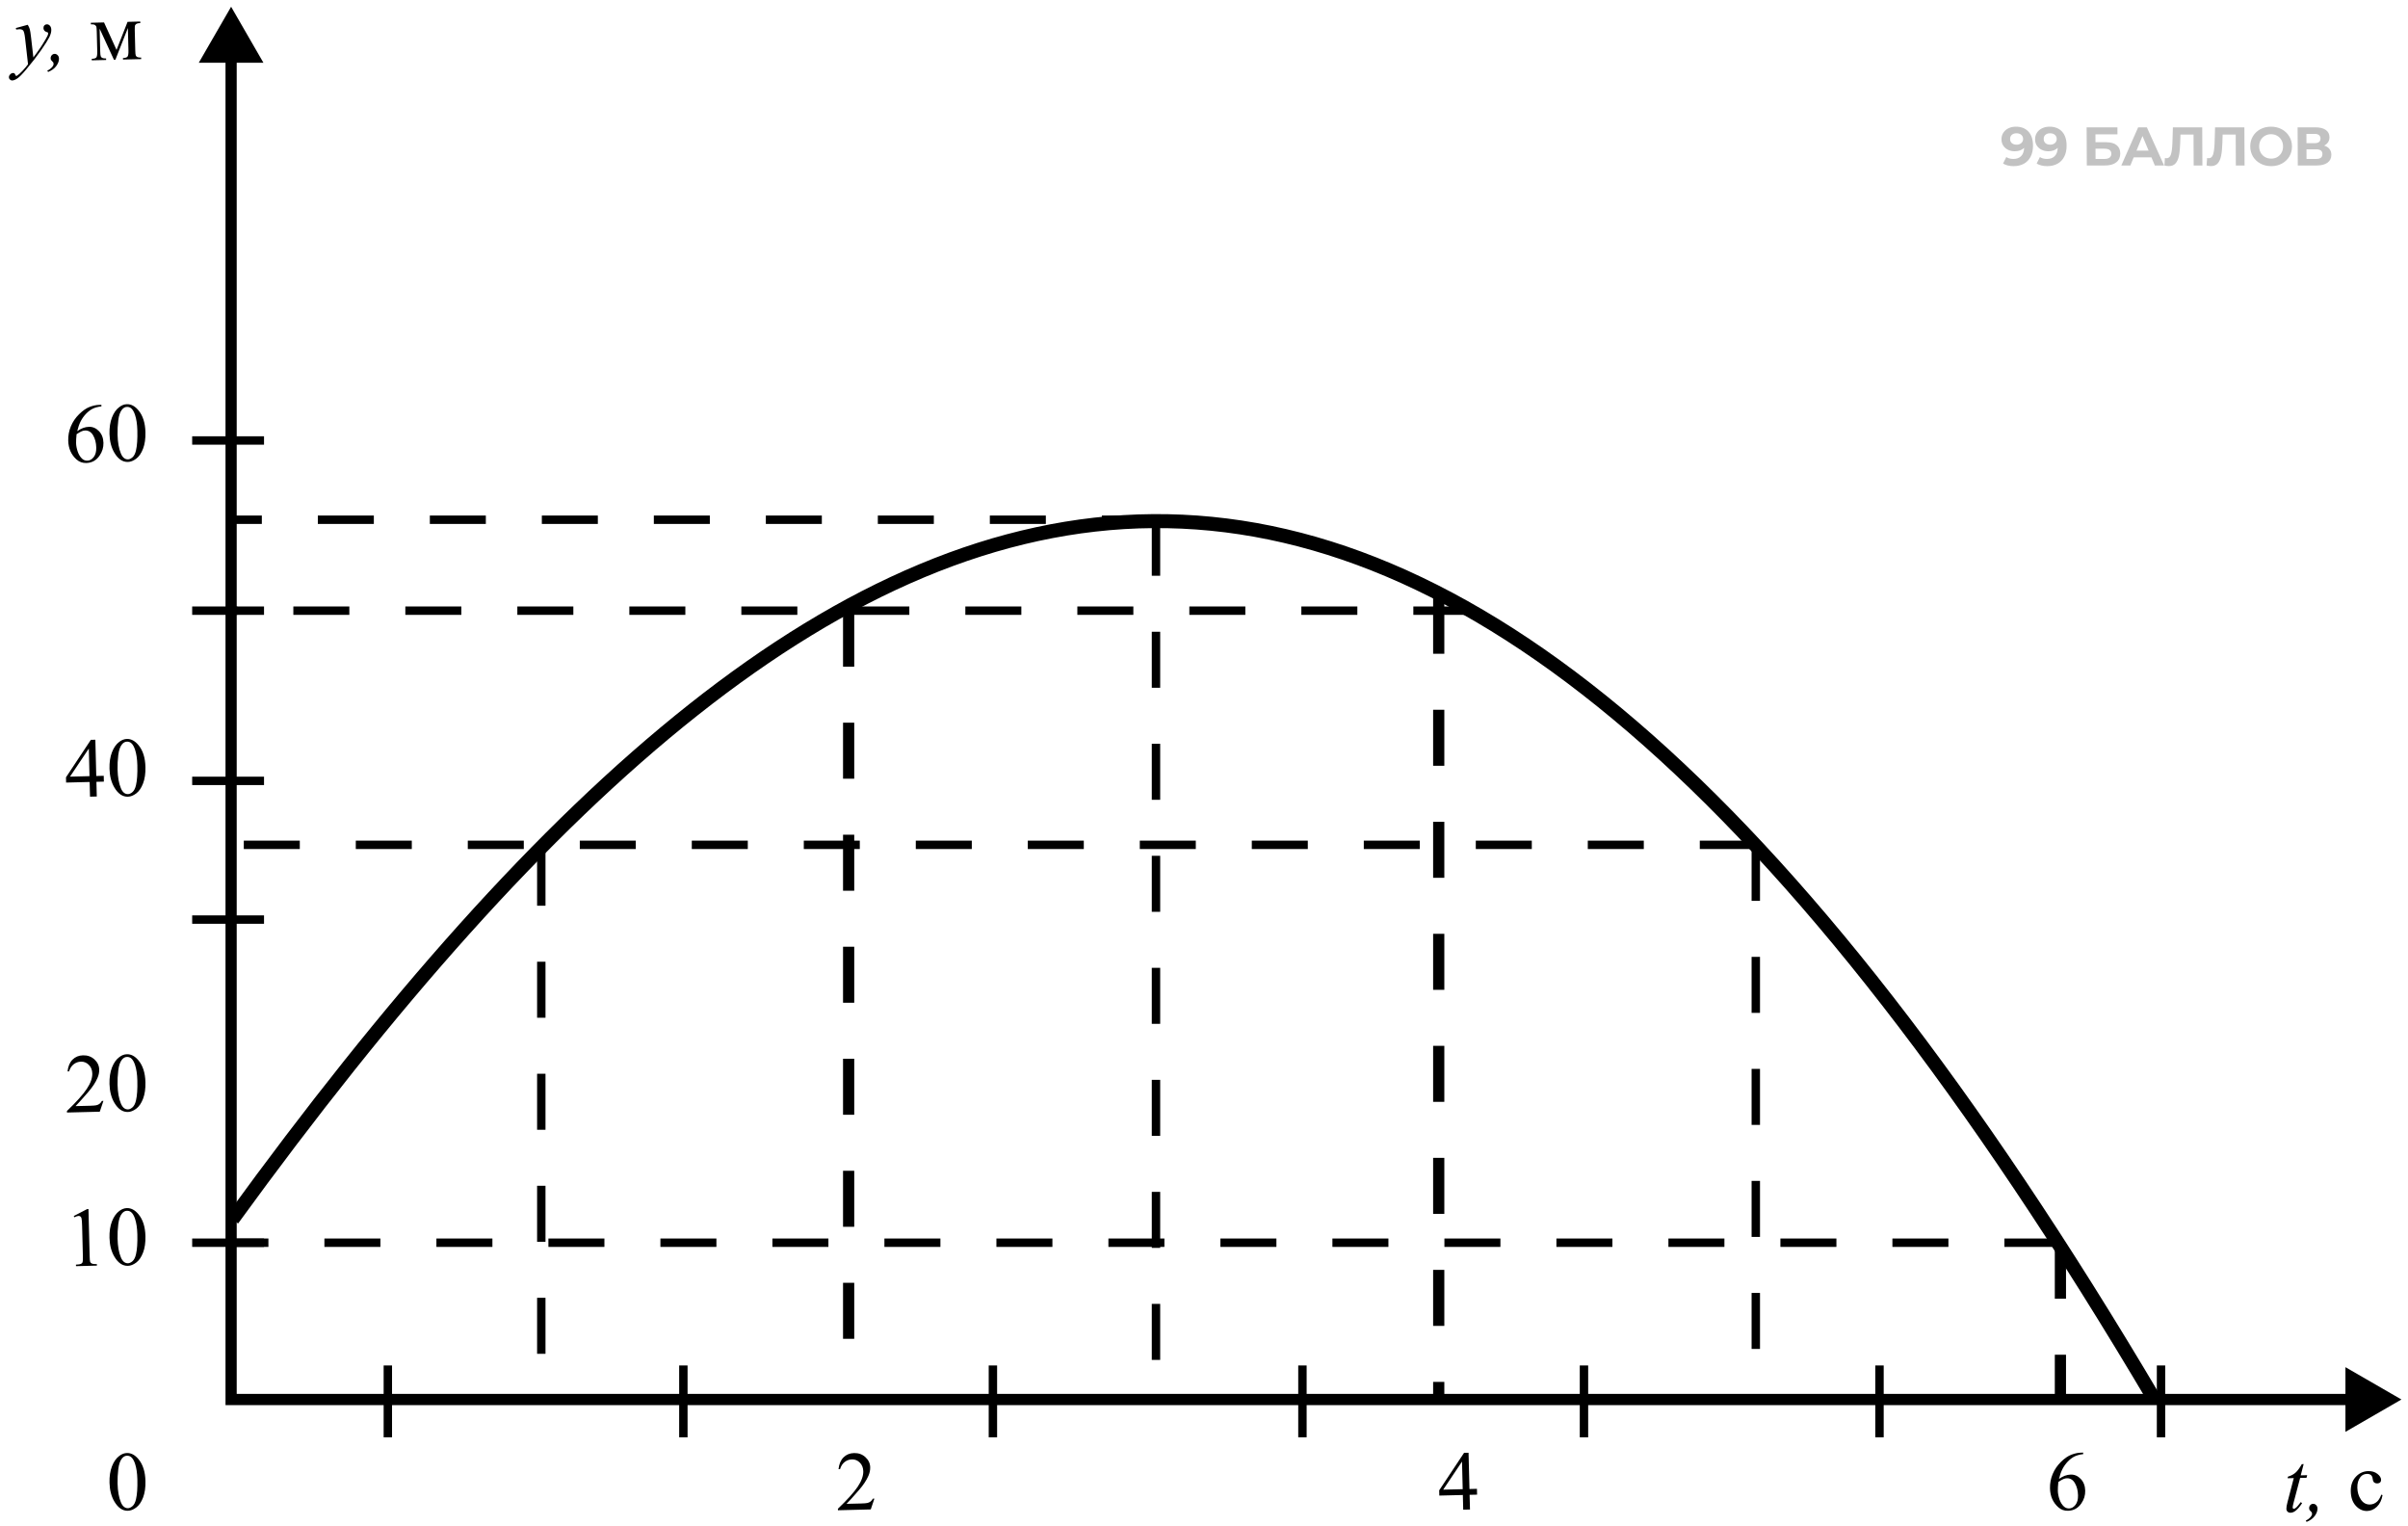 <svg width="172" height="109" viewBox="0 0 172 109" fill="none" xmlns="http://www.w3.org/2000/svg">
<path d="M13.727 31.457H18.859" stroke="black" stroke-width="0.6"/>
<path d="M13.727 43.611H18.859" stroke="black" stroke-width="0.6"/>
<path d="M13.727 55.766H18.859" stroke="black" stroke-width="0.6"/>
<path d="M13.727 65.672H18.859" stroke="black" stroke-width="0.6"/>
<path d="M13.727 88.748H18.859" stroke="black" stroke-width="0.6"/>
<path d="M27.703 97.514L27.703 102.646" stroke="black" stroke-width="0.6"/>
<path d="M48.812 97.514L48.812 102.646" stroke="black" stroke-width="0.6"/>
<path d="M70.922 97.514L70.922 102.646" stroke="black" stroke-width="0.6"/>
<path d="M93.031 97.514L93.031 102.646" stroke="black" stroke-width="0.6"/>
<path d="M113.141 97.514L113.141 102.646" stroke="black" stroke-width="0.6"/>
<path d="M134.25 97.514L134.25 102.646" stroke="black" stroke-width="0.6"/>
<path d="M154.359 97.514L154.359 102.646" stroke="black" stroke-width="0.6"/>
<path d="M38.664 60.682V99.877" stroke="black" stroke-width="0.6" stroke-dasharray="4 4"/>
<path d="M60.617 43.611L60.617 99.877" stroke="black" stroke-width="0.8" stroke-dasharray="4 4"/>
<path d="M82.57 37.117L82.57 100.031" stroke="black" stroke-width="0.6" stroke-dasharray="4 4"/>
<path d="M102.766 42.688L102.766 100.08" stroke="black" stroke-width="0.8" stroke-dasharray="4 4"/>
<path d="M125.414 60.334L125.414 100.08" stroke="black" stroke-width="0.6" stroke-dasharray="4 4"/>
<path d="M147.172 88.748L147.172 100.08" stroke="black" stroke-width="0.8" stroke-dasharray="4 4"/>
<path d="M16.508 0.482L14.198 4.482H18.817L16.508 0.482ZM16.508 99.945H16.108V100.345H16.508V99.945ZM171.531 99.945L167.531 97.636V102.255L171.531 99.945ZM16.108 4.082V99.945H16.908V4.082H16.108ZM16.508 100.345H167.931V99.545H16.508V100.345Z" fill="black"/>
<path d="M82.703 37.117H16.289" stroke="black" stroke-width="0.6" stroke-dasharray="4 4"/>
<path d="M104.953 43.611H16.289" stroke="black" stroke-width="0.6" stroke-dasharray="4 4"/>
<path d="M125.414 60.334H16.289" stroke="black" stroke-width="0.6" stroke-dasharray="4 4"/>
<path d="M147.172 88.748H16.289" stroke="black" stroke-width="0.6" stroke-dasharray="4 4"/>
<path d="M16.602 87.081C61.283 25.595 101.486 11.276 153.946 100.032" stroke="black"/>
<path opacity="0.8" d="M143.99 9.047C144.372 9.047 144.67 9.164 144.887 9.397C145.103 9.628 145.213 9.962 145.215 10.398C145.216 10.706 145.159 10.971 145.043 11.192C144.93 11.412 144.769 11.58 144.559 11.694C144.349 11.808 144.107 11.865 143.832 11.865C143.687 11.865 143.548 11.85 143.415 11.818C143.283 11.785 143.17 11.738 143.076 11.678L143.307 11.215C143.44 11.306 143.61 11.351 143.818 11.351C144.049 11.351 144.231 11.284 144.366 11.149C144.5 11.011 144.572 10.814 144.581 10.557C144.418 10.721 144.193 10.802 143.905 10.802C143.731 10.802 143.573 10.767 143.43 10.697C143.286 10.627 143.173 10.529 143.09 10.402C143.006 10.272 142.964 10.123 142.963 9.954C142.962 9.772 143.007 9.613 143.097 9.475C143.187 9.338 143.31 9.233 143.465 9.16C143.623 9.085 143.798 9.047 143.99 9.047ZM144.043 10.332C144.18 10.332 144.292 10.294 144.377 10.219C144.465 10.141 144.509 10.042 144.508 9.923C144.507 9.803 144.464 9.706 144.378 9.631C144.295 9.556 144.179 9.518 144.031 9.518C143.896 9.518 143.786 9.554 143.701 9.627C143.618 9.7 143.577 9.798 143.578 9.923C143.578 10.047 143.62 10.147 143.704 10.223C143.79 10.295 143.903 10.332 144.043 10.332ZM146.391 9.047C146.772 9.047 147.071 9.164 147.287 9.397C147.504 9.628 147.613 9.962 147.615 10.398C147.617 10.706 147.559 10.971 147.444 11.192C147.331 11.412 147.169 11.58 146.96 11.694C146.75 11.808 146.508 11.865 146.232 11.865C146.087 11.865 145.948 11.85 145.816 11.818C145.683 11.785 145.57 11.738 145.476 11.678L145.708 11.215C145.841 11.306 146.011 11.351 146.218 11.351C146.449 11.351 146.632 11.284 146.766 11.149C146.901 11.011 146.972 10.814 146.981 10.557C146.819 10.721 146.593 10.802 146.305 10.802C146.131 10.802 145.973 10.767 145.83 10.697C145.687 10.627 145.574 10.529 145.49 10.402C145.406 10.272 145.364 10.123 145.363 9.954C145.362 9.772 145.407 9.613 145.497 9.475C145.587 9.338 145.71 9.233 145.866 9.16C146.024 9.085 146.199 9.047 146.391 9.047ZM146.443 10.332C146.581 10.332 146.692 10.294 146.777 10.219C146.865 10.141 146.909 10.042 146.908 9.923C146.908 9.803 146.865 9.706 146.779 9.631C146.695 9.556 146.58 9.518 146.432 9.518C146.297 9.518 146.187 9.554 146.101 9.627C146.019 9.7 145.978 9.798 145.978 9.923C145.979 10.047 146.021 10.147 146.104 10.223C146.19 10.295 146.303 10.332 146.443 10.332ZM149.045 9.094H151.244L151.247 9.596H149.674L149.677 10.156H150.432C150.761 10.156 151.012 10.225 151.184 10.363C151.358 10.5 151.446 10.699 151.448 10.958C151.449 11.231 151.354 11.442 151.162 11.593C150.971 11.743 150.7 11.818 150.35 11.818H149.058L149.045 9.094ZM150.313 11.351C150.474 11.351 150.597 11.32 150.682 11.258C150.767 11.193 150.81 11.1 150.809 10.978C150.808 10.739 150.642 10.62 150.309 10.62H149.679L149.682 11.351H150.313ZM153.673 11.235H152.408L152.169 11.818H151.523L152.725 9.094H153.348L154.579 11.818H153.917L153.673 11.235ZM153.472 10.756L153.035 9.713L152.608 10.756H153.472ZM157.301 9.094L157.314 11.818H156.691L156.681 9.608H155.747L155.73 10.176C155.719 10.562 155.689 10.876 155.641 11.118C155.593 11.356 155.51 11.541 155.394 11.67C155.281 11.798 155.12 11.861 154.912 11.861C154.827 11.861 154.723 11.847 154.601 11.818L154.637 11.285C154.671 11.296 154.709 11.301 154.75 11.301C154.901 11.301 155.005 11.212 155.064 11.036C155.123 10.857 155.159 10.578 155.173 10.199L155.207 9.094H157.301ZM160.313 9.094L160.326 11.818H159.703L159.693 9.608H158.759L158.742 10.176C158.731 10.562 158.701 10.876 158.653 11.118C158.605 11.356 158.523 11.541 158.407 11.67C158.293 11.798 158.132 11.861 157.925 11.861C157.839 11.861 157.735 11.847 157.613 11.818L157.65 11.285C157.683 11.296 157.721 11.301 157.763 11.301C157.913 11.301 158.018 11.212 158.077 11.036C158.136 10.857 158.172 10.578 158.186 10.199L158.219 9.094H160.313ZM162.229 11.865C161.946 11.865 161.69 11.804 161.461 11.682C161.235 11.56 161.057 11.393 160.926 11.18C160.798 10.965 160.733 10.723 160.732 10.456C160.731 10.189 160.793 9.949 160.919 9.736C161.048 9.521 161.225 9.352 161.45 9.23C161.678 9.108 161.933 9.047 162.216 9.047C162.499 9.047 162.753 9.108 162.98 9.23C163.206 9.352 163.385 9.521 163.515 9.736C163.646 9.949 163.712 10.189 163.713 10.456C163.715 10.723 163.651 10.965 163.522 11.18C163.393 11.393 163.216 11.56 162.991 11.682C162.766 11.804 162.512 11.865 162.229 11.865ZM162.227 11.328C162.387 11.328 162.533 11.292 162.662 11.219C162.791 11.144 162.892 11.04 162.964 10.908C163.039 10.775 163.076 10.625 163.075 10.456C163.074 10.287 163.036 10.137 162.96 10.005C162.887 9.872 162.785 9.77 162.655 9.697C162.525 9.622 162.379 9.584 162.218 9.584C162.058 9.584 161.912 9.622 161.783 9.697C161.654 9.77 161.552 9.872 161.477 10.005C161.405 10.137 161.369 10.287 161.37 10.456C161.371 10.625 161.408 10.775 161.481 10.908C161.557 11.04 161.66 11.144 161.79 11.219C161.92 11.292 162.066 11.328 162.227 11.328ZM166.009 10.398C166.175 10.447 166.303 10.527 166.391 10.639C166.48 10.751 166.525 10.888 166.526 11.052C166.527 11.293 166.435 11.481 166.252 11.616C166.071 11.751 165.81 11.818 165.47 11.818H164.128L164.115 9.094L165.384 9.094C165.7 9.094 165.947 9.155 166.124 9.277C166.301 9.399 166.39 9.572 166.391 9.798C166.392 9.933 166.359 10.053 166.292 10.156C166.225 10.258 166.13 10.338 166.009 10.398ZM164.747 10.223H165.334C165.472 10.223 165.576 10.195 165.645 10.141C165.715 10.084 165.75 10.001 165.749 9.892C165.749 9.785 165.712 9.704 165.639 9.646C165.569 9.589 165.466 9.561 165.331 9.561H164.744L164.747 10.223ZM165.445 11.351C165.741 11.351 165.888 11.235 165.887 11.001C165.886 10.775 165.737 10.662 165.442 10.662H164.749L164.752 11.351H165.445Z" fill="black" fill-opacity="0.3"/>
<path d="M5.268 86.843L6.223 86.347L6.319 86.344L6.403 89.698C6.409 89.921 6.421 90.059 6.44 90.113C6.461 90.167 6.501 90.208 6.56 90.236C6.62 90.264 6.739 90.278 6.919 90.277L6.922 90.385L5.428 90.423L5.425 90.314C5.612 90.306 5.733 90.287 5.787 90.258C5.841 90.228 5.878 90.189 5.899 90.141C5.919 90.092 5.926 89.948 5.92 89.71L5.866 87.566C5.859 87.277 5.845 87.092 5.823 87.01C5.808 86.948 5.781 86.903 5.744 86.875C5.708 86.846 5.664 86.833 5.614 86.834C5.541 86.836 5.442 86.869 5.314 86.932L5.268 86.843ZM7.821 88.399C7.81 87.946 7.869 87.555 7.997 87.226C8.126 86.894 8.301 86.646 8.524 86.48C8.696 86.349 8.876 86.281 9.064 86.276C9.368 86.268 9.645 86.417 9.895 86.721C10.208 87.098 10.372 87.616 10.388 88.274C10.4 88.734 10.343 89.128 10.219 89.453C10.094 89.779 9.93 90.017 9.727 90.169C9.525 90.318 9.329 90.396 9.137 90.4C8.759 90.41 8.438 90.194 8.175 89.753C7.952 89.382 7.835 88.93 7.821 88.399ZM8.397 88.458C8.411 89.005 8.489 89.45 8.633 89.792C8.751 90.08 8.921 90.221 9.142 90.216C9.247 90.213 9.355 90.163 9.466 90.067C9.577 89.968 9.659 89.807 9.712 89.583C9.793 89.245 9.826 88.77 9.811 88.159C9.8 87.706 9.743 87.33 9.642 87.029C9.566 86.806 9.472 86.65 9.358 86.559C9.276 86.496 9.179 86.466 9.066 86.469C8.933 86.473 8.816 86.535 8.716 86.657C8.579 86.822 8.49 87.08 8.448 87.428C8.406 87.777 8.389 88.121 8.397 88.458Z" fill="black"/>
<path d="M7.822 105.89C7.811 105.437 7.87 105.046 7.998 104.717C8.127 104.385 8.302 104.137 8.525 103.971C8.697 103.84 8.877 103.772 9.065 103.767C9.369 103.759 9.646 103.908 9.896 104.212C10.209 104.589 10.373 105.107 10.389 105.765C10.401 106.225 10.344 106.619 10.22 106.944C10.095 107.27 9.931 107.508 9.728 107.66C9.526 107.809 9.33 107.887 9.138 107.891C8.76 107.901 8.439 107.685 8.176 107.244C7.953 106.873 7.836 106.422 7.822 105.89ZM8.398 105.949C8.412 106.496 8.49 106.94 8.634 107.283C8.752 107.571 8.922 107.712 9.143 107.707C9.248 107.704 9.356 107.654 9.467 107.558C9.578 107.459 9.66 107.298 9.713 107.074C9.794 106.736 9.827 106.261 9.812 105.65C9.801 105.197 9.744 104.821 9.643 104.52C9.567 104.297 9.472 104.141 9.359 104.05C9.277 103.987 9.18 103.957 9.066 103.96C8.934 103.964 8.817 104.026 8.717 104.148C8.58 104.313 8.491 104.571 8.449 104.919C8.407 105.268 8.39 105.612 8.398 105.949Z" fill="black"/>
<path d="M62.456 107.025L62.197 107.796L59.854 107.855L59.851 107.747C60.525 107.101 60.997 106.575 61.268 106.17C61.539 105.764 61.671 105.397 61.663 105.067C61.656 104.815 61.574 104.61 61.416 104.452C61.258 104.293 61.071 104.217 60.856 104.222C60.661 104.227 60.487 104.289 60.333 104.408C60.182 104.525 60.072 104.695 60.003 104.918L59.895 104.92C59.934 104.558 60.053 104.278 60.249 104.079C60.447 103.881 60.697 103.778 61 103.77C61.322 103.762 61.593 103.859 61.813 104.061C62.035 104.262 62.15 104.503 62.157 104.785C62.162 104.986 62.12 105.188 62.031 105.392C61.895 105.711 61.669 106.052 61.353 106.414C60.881 106.957 60.585 107.285 60.467 107.397L61.503 107.371C61.714 107.366 61.861 107.354 61.945 107.337C62.031 107.319 62.107 107.286 62.174 107.237C62.241 107.187 62.299 107.117 62.348 107.028L62.456 107.025Z" fill="black"/>
<path d="M105.495 106.324L105.506 106.74L104.972 106.753L104.999 107.802L104.515 107.814L104.489 106.765L102.808 106.807L102.799 106.432L104.575 103.756L104.897 103.748L104.962 106.337L105.495 106.324ZM104.479 106.349L104.43 104.378L103.085 106.384L104.479 106.349Z" fill="black"/>
<path d="M148.797 103.737L148.799 103.846C148.542 103.878 148.333 103.935 148.171 104.017C148.01 104.097 147.852 104.218 147.696 104.38C147.542 104.543 147.415 104.723 147.314 104.92C147.215 105.116 147.134 105.349 147.071 105.618C147.347 105.418 147.627 105.314 147.91 105.307C148.181 105.3 148.419 105.404 148.624 105.617C148.828 105.831 148.935 106.11 148.944 106.453C148.952 106.785 148.859 107.09 148.665 107.369C148.431 107.707 148.115 107.881 147.717 107.891C147.445 107.898 147.212 107.814 147.019 107.639C146.639 107.298 146.442 106.85 146.428 106.294C146.419 105.938 146.482 105.599 146.617 105.275C146.751 104.951 146.947 104.662 147.204 104.407C147.464 104.153 147.713 103.979 147.953 103.888C148.193 103.796 148.418 103.747 148.627 103.742L148.797 103.737ZM147.026 105.833C146.998 106.098 146.985 106.311 146.989 106.473C146.994 106.66 147.033 106.864 147.107 107.083C147.183 107.299 147.291 107.471 147.431 107.596C147.533 107.685 147.655 107.728 147.797 107.725C147.967 107.72 148.117 107.637 148.245 107.473C148.376 107.31 148.438 107.08 148.43 106.783C148.422 106.449 148.348 106.162 148.209 105.921C148.071 105.68 147.879 105.563 147.635 105.569C147.561 105.571 147.481 105.588 147.396 105.622C147.313 105.655 147.19 105.726 147.026 105.833Z" fill="black"/>
<path d="M7.386 78.621L7.127 79.392L4.784 79.451L4.781 79.342C5.454 78.696 5.927 78.171 6.198 77.765C6.469 77.36 6.601 76.992 6.592 76.662C6.586 76.41 6.504 76.205 6.345 76.047C6.187 75.889 6.001 75.813 5.786 75.818C5.591 75.823 5.416 75.885 5.263 76.004C5.112 76.121 5.002 76.291 4.933 76.513L4.824 76.516C4.864 76.154 4.982 75.873 5.179 75.675C5.377 75.477 5.627 75.374 5.93 75.366C6.252 75.358 6.523 75.455 6.743 75.656C6.965 75.858 7.079 76.099 7.086 76.38C7.091 76.582 7.05 76.784 6.961 76.987C6.824 77.307 6.598 77.648 6.283 78.009C5.81 78.553 5.515 78.88 5.396 78.993L6.433 78.967C6.644 78.962 6.791 78.95 6.875 78.932C6.96 78.915 7.037 78.881 7.104 78.833C7.171 78.782 7.229 78.713 7.277 78.623L7.386 78.621ZM7.821 77.411C7.81 76.958 7.869 76.567 7.997 76.237C8.126 75.906 8.301 75.657 8.524 75.492C8.696 75.36 8.876 75.292 9.064 75.288C9.368 75.28 9.645 75.428 9.895 75.733C10.208 76.11 10.372 76.627 10.388 77.285C10.4 77.746 10.343 78.139 10.219 78.465C10.094 78.79 9.93 79.029 9.727 79.18C9.525 79.33 9.329 79.407 9.137 79.412C8.759 79.421 8.438 79.206 8.175 78.765C7.952 78.394 7.835 77.942 7.821 77.411ZM8.397 77.47C8.411 78.017 8.489 78.461 8.633 78.803C8.751 79.091 8.921 79.233 9.142 79.227C9.247 79.225 9.355 79.175 9.466 79.079C9.577 78.98 9.659 78.819 9.712 78.595C9.793 78.257 9.826 77.782 9.811 77.171C9.8 76.718 9.743 76.341 9.642 76.041C9.566 75.818 9.472 75.661 9.358 75.57C9.276 75.508 9.179 75.478 9.066 75.481C8.933 75.484 8.816 75.547 8.716 75.668C8.579 75.834 8.49 76.091 8.448 76.44C8.406 76.789 8.389 77.132 8.397 77.47Z" fill="black"/>
<path d="M7.409 55.404L7.42 55.82L6.887 55.833L6.913 56.882L6.43 56.894L6.403 55.845L4.722 55.887L4.713 55.513L6.489 52.836L6.811 52.828L6.876 55.417L7.409 55.404ZM6.393 55.429L6.344 53.458L4.999 55.464L6.393 55.429ZM7.821 54.895C7.81 54.443 7.869 54.051 7.997 53.722C8.126 53.39 8.301 53.142 8.524 52.976C8.696 52.845 8.876 52.777 9.064 52.772C9.368 52.764 9.645 52.913 9.895 53.217C10.208 53.594 10.372 54.112 10.388 54.77C10.4 55.231 10.343 55.624 10.219 55.949C10.094 56.275 9.93 56.513 9.727 56.665C9.525 56.815 9.329 56.892 9.137 56.897C8.759 56.906 8.438 56.69 8.175 56.249C7.952 55.878 7.835 55.427 7.821 54.895ZM8.397 54.954C8.411 55.501 8.489 55.946 8.633 56.288C8.751 56.576 8.921 56.717 9.142 56.712C9.247 56.709 9.355 56.66 9.466 56.563C9.577 56.464 9.659 56.303 9.712 56.079C9.793 55.741 9.826 55.266 9.811 54.655C9.8 54.202 9.743 53.826 9.642 53.525C9.566 53.303 9.472 53.146 9.358 53.055C9.276 52.992 9.179 52.962 9.066 52.965C8.933 52.969 8.816 53.031 8.716 53.153C8.579 53.319 8.49 53.576 8.448 53.925C8.406 54.273 8.389 54.617 8.397 54.954Z" fill="black"/>
<path d="M7.242 28.911L7.245 29.02C6.988 29.052 6.778 29.108 6.616 29.191C6.456 29.271 6.298 29.392 6.141 29.554C5.987 29.716 5.86 29.896 5.759 30.094C5.661 30.29 5.58 30.523 5.516 30.792C5.792 30.592 6.072 30.488 6.355 30.481C6.627 30.474 6.865 30.578 7.069 30.791C7.274 31.005 7.38 31.284 7.389 31.627C7.397 31.959 7.304 32.264 7.11 32.543C6.876 32.881 6.56 33.055 6.162 33.065C5.89 33.071 5.658 32.987 5.464 32.812C5.084 32.472 4.887 32.024 4.873 31.467C4.865 31.112 4.927 30.773 5.062 30.449C5.196 30.125 5.392 29.836 5.65 29.581C5.909 29.327 6.159 29.153 6.399 29.061C6.639 28.969 6.863 28.921 7.072 28.916L7.242 28.911ZM5.471 31.007C5.443 31.271 5.431 31.485 5.435 31.647C5.439 31.834 5.479 32.037 5.553 32.256C5.628 32.473 5.736 32.644 5.876 32.77C5.978 32.859 6.1 32.902 6.243 32.898C6.413 32.894 6.562 32.81 6.691 32.647C6.821 32.483 6.883 32.253 6.876 31.957C6.867 31.623 6.794 31.335 6.655 31.095C6.516 30.854 6.324 30.737 6.08 30.743C6.006 30.744 5.926 30.762 5.841 30.796C5.758 30.829 5.635 30.899 5.471 31.007ZM7.821 30.989C7.81 30.536 7.869 30.145 7.997 29.816C8.126 29.484 8.301 29.235 8.524 29.07C8.696 28.938 8.876 28.87 9.064 28.866C9.368 28.858 9.645 29.006 9.895 29.311C10.208 29.688 10.372 30.206 10.388 30.863C10.4 31.324 10.343 31.718 10.219 32.043C10.094 32.368 9.93 32.607 9.727 32.759C9.525 32.908 9.329 32.985 9.137 32.99C8.759 33 8.438 32.784 8.175 32.343C7.952 31.972 7.835 31.52 7.821 30.989ZM8.397 31.048C8.411 31.595 8.489 32.039 8.633 32.382C8.751 32.67 8.921 32.811 9.142 32.806C9.247 32.803 9.355 32.753 9.466 32.657C9.577 32.558 9.659 32.397 9.712 32.173C9.793 31.835 9.826 31.36 9.811 30.749C9.8 30.296 9.743 29.919 9.642 29.619C9.566 29.396 9.472 29.239 9.358 29.148C9.276 29.086 9.179 29.056 9.066 29.059C8.933 29.062 8.816 29.125 8.716 29.247C8.579 29.412 8.49 29.669 8.448 30.018C8.406 30.367 8.389 30.71 8.397 31.048Z" fill="black"/>
<path d="M1.982 1.77C2.051 1.882 2.099 1.987 2.127 2.086C2.155 2.183 2.185 2.376 2.218 2.664L2.383 4.102C2.496 3.958 2.661 3.732 2.876 3.421C2.979 3.27 3.107 3.065 3.259 2.805C3.351 2.647 3.406 2.536 3.426 2.473C3.437 2.441 3.442 2.409 3.441 2.376C3.441 2.354 3.434 2.337 3.42 2.324C3.406 2.31 3.369 2.295 3.31 2.279C3.253 2.261 3.204 2.228 3.164 2.18C3.126 2.131 3.106 2.073 3.104 2.009C3.102 1.929 3.124 1.864 3.17 1.814C3.215 1.764 3.273 1.738 3.343 1.736C3.429 1.734 3.503 1.768 3.566 1.839C3.628 1.908 3.661 2.005 3.664 2.13C3.668 2.284 3.619 2.462 3.519 2.664C3.418 2.864 3.223 3.172 2.933 3.59C2.642 4.008 2.289 4.464 1.874 4.959C1.587 5.3 1.374 5.515 1.233 5.605C1.093 5.696 0.972 5.743 0.871 5.746C0.81 5.747 0.757 5.725 0.711 5.679C0.663 5.636 0.638 5.584 0.636 5.523C0.635 5.447 0.665 5.377 0.728 5.313C0.789 5.249 0.856 5.216 0.931 5.214C0.97 5.213 1.002 5.221 1.028 5.238C1.044 5.247 1.062 5.274 1.083 5.318C1.101 5.365 1.119 5.396 1.135 5.411C1.145 5.42 1.157 5.425 1.17 5.425C1.182 5.424 1.202 5.414 1.231 5.394C1.337 5.325 1.459 5.216 1.598 5.068C1.781 4.872 1.915 4.712 2.002 4.589L1.792 2.736C1.757 2.431 1.711 2.245 1.655 2.18C1.598 2.115 1.506 2.084 1.377 2.087C1.336 2.088 1.263 2.096 1.158 2.11L1.129 2.003L1.982 1.77ZM3.376 5.047C3.521 4.977 3.638 4.89 3.727 4.786C3.796 4.706 3.829 4.63 3.827 4.558C3.826 4.523 3.82 4.491 3.807 4.462C3.799 4.447 3.771 4.416 3.723 4.37C3.675 4.325 3.648 4.293 3.641 4.276C3.627 4.243 3.619 4.205 3.618 4.162C3.616 4.078 3.642 4.005 3.697 3.943C3.755 3.881 3.822 3.849 3.9 3.847C3.98 3.845 4.051 3.876 4.114 3.938C4.178 4.001 4.211 4.082 4.213 4.179C4.218 4.353 4.154 4.53 4.021 4.712C3.889 4.893 3.695 5.035 3.437 5.139L3.376 5.047ZM8.324 3.564L9.112 1.56L10.017 1.537L10.02 1.649C9.887 1.652 9.799 1.668 9.755 1.696C9.712 1.723 9.679 1.756 9.654 1.795C9.63 1.835 9.621 1.962 9.626 2.177L9.662 3.6C9.666 3.786 9.678 3.906 9.697 3.96C9.718 4.012 9.757 4.051 9.814 4.077C9.873 4.103 9.963 4.115 10.082 4.112L10.084 4.22L8.787 4.252L8.784 4.144C8.944 4.14 9.051 4.108 9.104 4.048C9.157 3.986 9.181 3.841 9.175 3.613L9.135 1.999L8.242 4.266L8.14 4.269L7.117 2.049L7.157 3.663C7.162 3.849 7.175 3.968 7.196 4.023C7.217 4.075 7.256 4.114 7.313 4.14C7.37 4.166 7.458 4.177 7.578 4.174L7.58 4.283L6.555 4.308L6.552 4.2C6.726 4.196 6.837 4.162 6.884 4.098C6.931 4.032 6.952 3.889 6.947 3.668L6.911 2.245C6.906 2.036 6.892 1.913 6.869 1.877C6.847 1.838 6.813 1.805 6.767 1.777C6.722 1.747 6.63 1.733 6.491 1.737L6.488 1.625L7.431 1.602L8.324 3.564Z" fill="black"/>
<path d="M164.546 104.559L164.338 105.361L164.798 105.35L164.752 105.536L164.295 105.547L163.835 107.288C163.785 107.474 163.761 107.595 163.762 107.65C163.763 107.683 163.771 107.708 163.787 107.725C163.803 107.743 163.822 107.751 163.844 107.75C163.892 107.749 163.956 107.713 164.034 107.643C164.08 107.603 164.182 107.48 164.339 107.275L164.437 107.346C164.264 107.612 164.099 107.801 163.941 107.912C163.834 107.989 163.724 108.029 163.613 108.032C163.527 108.034 163.456 108.009 163.4 107.958C163.344 107.905 163.315 107.836 163.313 107.752C163.31 107.647 163.338 107.485 163.395 107.266L163.841 105.558L163.399 105.569L163.426 105.454C163.639 105.391 163.815 105.299 163.955 105.18C164.095 105.06 164.249 104.854 164.417 104.562L164.546 104.559ZM164.697 108.594C164.842 108.524 164.959 108.437 165.048 108.333C165.116 108.253 165.15 108.177 165.148 108.105C165.147 108.069 165.14 108.037 165.128 108.008C165.12 107.993 165.091 107.962 165.043 107.917C164.995 107.871 164.968 107.84 164.962 107.822C164.947 107.789 164.94 107.751 164.939 107.708C164.936 107.624 164.963 107.551 165.018 107.49C165.075 107.428 165.143 107.396 165.221 107.394C165.301 107.392 165.372 107.422 165.434 107.485C165.498 107.548 165.531 107.628 165.534 107.726C165.538 107.899 165.474 108.077 165.342 108.258C165.21 108.439 165.015 108.582 164.758 108.686L164.697 108.594ZM170.182 106.777C170.118 107.132 169.983 107.408 169.777 107.605C169.571 107.8 169.34 107.9 169.084 107.907C168.78 107.914 168.511 107.793 168.278 107.543C168.045 107.293 167.923 106.95 167.913 106.515C167.902 106.093 168.018 105.747 168.262 105.477C168.507 105.207 168.805 105.068 169.157 105.059C169.42 105.053 169.639 105.117 169.812 105.254C169.986 105.388 170.074 105.53 170.078 105.681C170.08 105.755 170.057 105.816 170.009 105.864C169.964 105.91 169.898 105.934 169.812 105.937C169.697 105.939 169.609 105.905 169.548 105.832C169.514 105.792 169.49 105.714 169.475 105.599C169.462 105.484 169.421 105.397 169.351 105.339C169.282 105.282 169.186 105.255 169.065 105.258C168.87 105.263 168.714 105.339 168.599 105.486C168.446 105.682 168.373 105.936 168.381 106.251C168.389 106.571 168.474 106.852 168.636 107.094C168.801 107.334 169.016 107.451 169.284 107.444C169.475 107.44 169.645 107.37 169.794 107.235C169.9 107.143 170 106.977 170.096 106.738L170.182 106.777Z" fill="black"/>
</svg>
